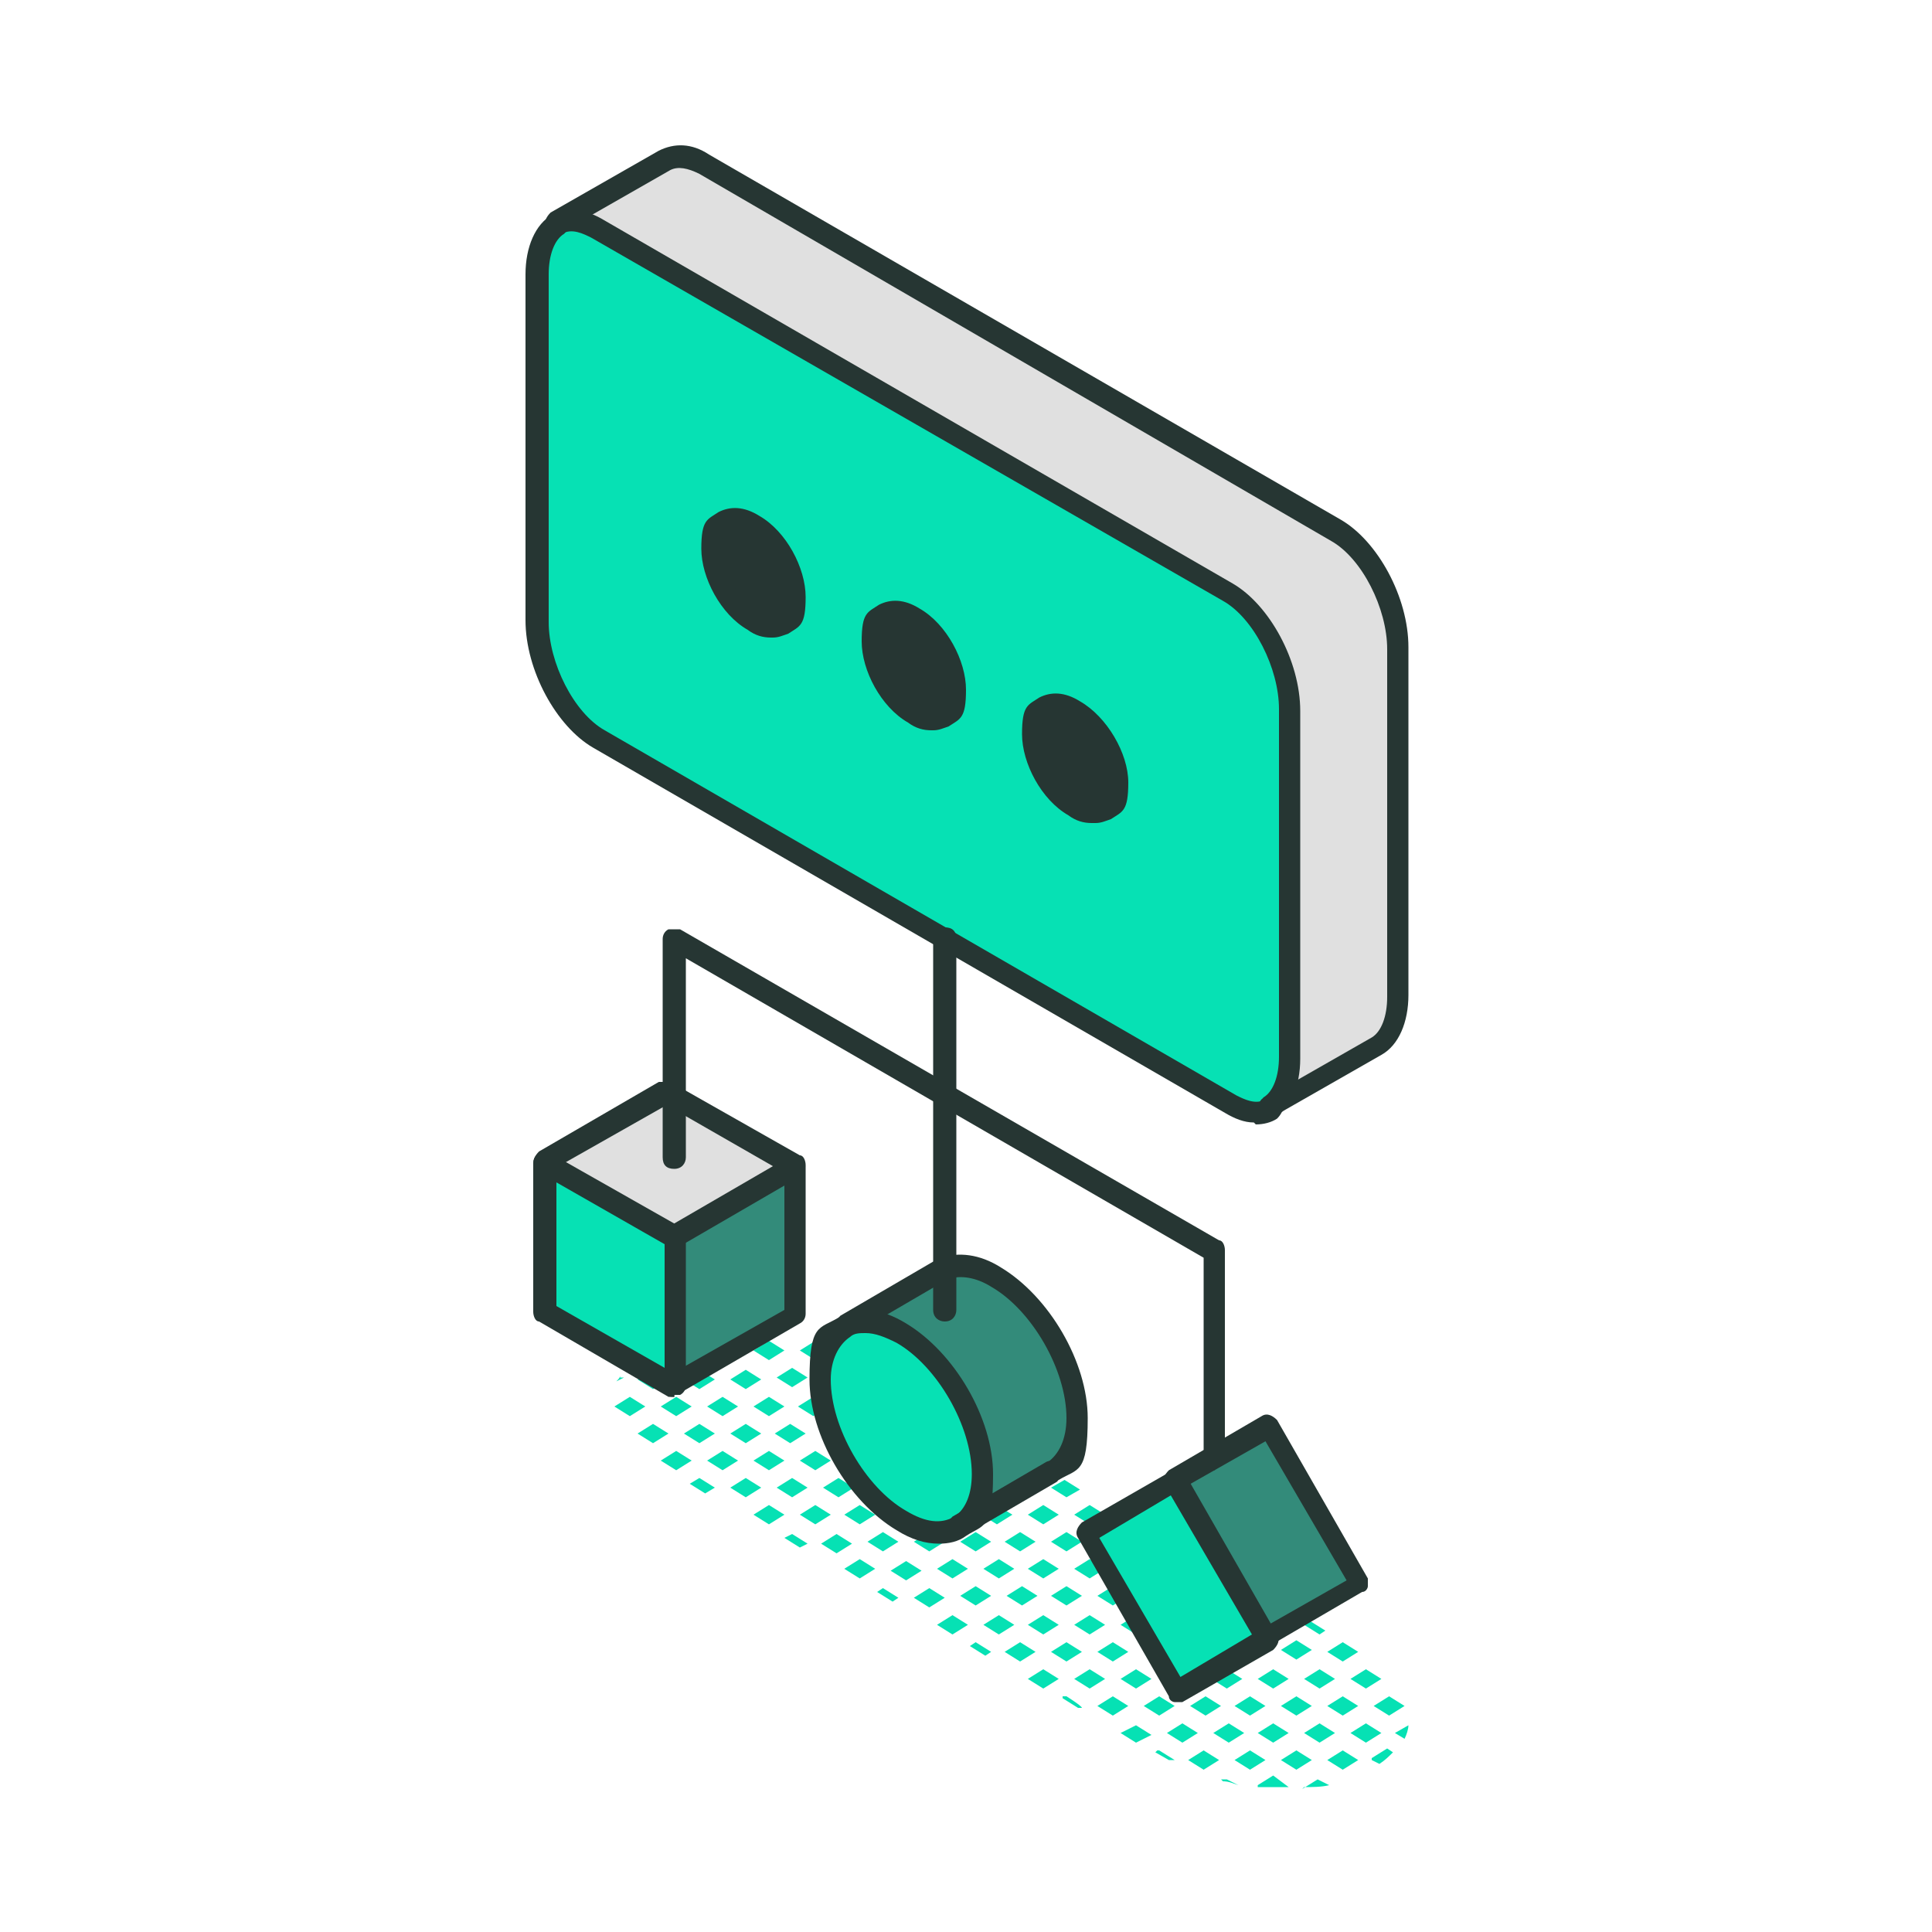 <?xml version="1.0" encoding="UTF-8"?>
<svg id="Calque_1" data-name="Calque 1" xmlns="http://www.w3.org/2000/svg" version="1.1" viewBox="0 0 100 100">
  <defs>
    <style>
      .cls-1 {
        fill: #263633;
      }

      .cls-1, .cls-2, .cls-3, .cls-4 {
        stroke-width: 0px;
      }

      .cls-2 {
        fill: #e0e0e0;
      }

      .cls-3 {
        fill: #338b7a;
      }

      .cls-4 {
        fill: #06e1b4;
      }
    </style>
  </defs>
  <path class="cls-4" d="M71.9,88.8l.8-.5-.8-.5-.8.5.8.5ZM71,91.1l.4.2c.3-.2.5-.4.7-.6l-.3-.2-.8.5ZM72.2,89.7l.5.3c.1-.2.2-.5.2-.7l-.7.4ZM70.3,85.5l-.8-.5-.8.5.8.5.8-.5ZM70.7,89.2l-.8.5.8.5.8-.5-.8-.5ZM70.3,88.3l-.8-.5-.8.5.8.5.8-.5ZM70.7,87.4l.8-.5-.8-.5-.8.5.8.5ZM68.7,91.1l.8.5.8-.5-.8-.5-.8.5ZM67.1,85.9l.8-.5-.8-.5-.8.5.8.5ZM68.6,84.4l-.8-.5-.3.2.8.5.3-.2ZM67.9,88.3l-.8-.5-.8.5.8.5.8-.5ZM69.1,86.9l-.8-.5-.8.5.8.5.8-.5ZM67.1,90.6l-.8.5.8.5.8-.5-.8-.5ZM69.1,89.7l-.8-.5-.8.5.8.5.8-.5ZM67.5,92.5h0c.4,0,.9,0,1.3-.1l-.6-.3-.8.5ZM65.5,82.6l-.8-.5-.8.5.8.5.8-.5ZM63.9,85.5l.8.5.8-.5-.8-.5-.8.5ZM65.9,84.5l.8-.5-.8-.5-.8.5.8.5ZM65.5,88.3l-.8-.5-.8.5.8.5.8-.5ZM66.7,86.9l-.8-.5-.8.5.8.5.8-.5ZM64.7,90.6l-.8.5.8.5.8-.5-.8-.5ZM66.7,89.7l-.8-.5-.8.5.8.5.8-.5ZM65.1,92.5h0c.5,0,1,0,1.5,0h.1c0,0-.8-.6-.8-.6l-.8.5ZM62.7,84.1l.8.5.8-.5-.8-.5-.8.5ZM62.4,83.1l.8-.5-.8-.5-.8.5.8.5ZM63.8,81.6l-.8-.5h-.2c0,.1.8.6.8.6h.2ZM61.5,85.5l.8.5.8-.5-.8-.5-.8.5ZM63.2,88.3l-.8-.5-.8.5.8.5.8-.5ZM62.7,86.9l.8.5.8-.5-.8-.5-.8.5ZM61.5,91.1l.8.5.8-.5-.8-.5-.8.5ZM64.4,89.7l-.8-.5-.8.5.8.5.8-.5ZM63.3,92.2c.3,0,.5.1.8.2l-.6-.3h-.3ZM60.8,79.8l-.8-.5-.8.5.8.5.8-.5ZM60.3,84.1l.8.5.8-.5-.8-.5-.8.5ZM59.2,82.6l.8.5.8-.5-.8-.5-.8.5ZM61.2,81.7l.8-.5-.8-.5-.8.5.8.5ZM60.8,85.5l-.8-.5-.8.5.8.5.8-.5ZM60.8,88.3l-.8-.5-.8.5.8.5.8-.5ZM62,86.9l-.8-.5-.8.5.8.5.8-.5ZM59.8,90.7l.7.4c0,0,.1,0,.2,0h.1c0,0-.8-.5-.8-.5h-.1ZM61.2,89.2l-.8.5.8.5.8-.5-.8-.5ZM57.6,80.3l.8-.5-.8-.5-.8.5.8.5ZM58.9,78.8l-.8-.5h-.2c0,0,.8.6.8.6h.2ZM58,84.1l.8.5.8-.5-.8-.5-.8.5ZM56.8,82.6l.8.5.8-.5-.8-.5-.8.5ZM58,81.2l.8.5.8-.5-.8-.5-.8.5ZM58.4,85.5l-.8-.5-.8.5.8.5.8-.5ZM57.6,87.8l-.8.5.8.5.8-.5-.8-.5ZM59.6,86.9l-.8-.5-.8.5.8.5.8-.5ZM58,89.7l.8.5.8-.4-.8-.5-.8.4ZM55.9,77.1l-.8-.5-.7.4.8.5.7-.4ZM54.4,79.8l.8.5.8-.5-.8-.5-.8.5ZM56.4,78.9l.8-.5-.8-.5-.8.5.8.5ZM57.2,84.1l-.8-.5-.8.5.8.5.8-.5ZM56,82.6l-.8-.5-.8.5.8.5.8-.5ZM55.6,81.2l.8.5.8-.5-.8-.5-.8.5ZM56,85.5l-.8-.5-.8.5.8.5.8-.5ZM55,87.9l.8.5h.2c0-.1-.8-.6-.8-.6h-.2ZM56.4,86.4l-.8.5.8.5.8-.5-.8-.5ZM53.2,78.4l.8.5.8-.5-.8-.5-.8.5ZM52.8,77.5l.8-.5-.8-.5-.8.5.8.5ZM50.8,78.4l.8.5.8-.5-.8-.5-.8.5ZM54.1,76l-.8-.5h0c0,0,.8.5.8.5h0ZM51.7,76.1l.8-.5-.8-.5-.8.5.8.5ZM52,79.8l.8.5.8-.5-.8-.5-.8.5ZM54.8,84.1l-.8-.5-.8.5.8.5.8-.5ZM53.7,82.6l-.8-.5-.8.5.8.5.8-.5ZM51.7,83.6l-.8.5.8.5.8-.5-.8-.5ZM53.2,81.2l.8.5.8-.5-.8-.5-.8.5ZM52.5,81.2l-.8-.5-.8.5.8.5.8-.5ZM52.8,85l-.8.5.8.5.8-.5-.8-.5ZM53.2,86.9l.8.5.8-.5-.8-.5-.8.5ZM51.1,74.3l-.8-.5-.7.4.8.5.7-.4ZM49.7,77l.8.5.8-.5-.8-.5-.8.5ZM51.3,79.8l-.8-.5-.8.5.8.5.8-.5ZM51.3,82.6l-.8-.5-.8.5.8.5.8-.5ZM50.2,85.2l.8.5.3-.2-.8-.5-.3.2ZM48.1,74.7l.8-.5-.8-.5-.8.5.8.5ZM49.3,73.2l-.8-.5h0s.8.5.8.5h0ZM48.5,78.4l.8.5.8-.5-.8-.5-.8.5ZM47.3,77l.8.5.8-.5-.8-.5-.8.5ZM48.5,75.6l.8.5.8-.5-.8-.5-.8.5ZM48.9,79.8l-.8-.5-.8.5.8.5.8-.5ZM48.5,84.1l.8.5.8-.5-.8-.5-.8.5ZM48.1,82.2l-.8.5.8.5.8-.5-.8-.5ZM50.1,81.2l-.8-.5-.8.5.8.5.8-.5ZM46.3,71.5l-.8-.5-.6.3.8.5.6-.3ZM44.9,74.2l.8.5.8-.5-.8-.5-.8.5ZM46.9,73.2l.8-.5-.8-.5-.8.5.8.5ZM47.7,78.4l-.8-.5-.8.5.8.5.8-.5ZM44.9,77l.8.5.8-.5-.8-.5-.8.5ZM46.1,75.6l.8.5.8-.5-.8-.5-.8.5ZM46.5,79.8l-.8-.5-.8.5.8.5.8-.5ZM45.4,82.4l.8.5.3-.2-.8-.5-.3.2ZM46.9,80.8l-.8.5.8.5.8-.5-.8-.5ZM43.3,71.8l.8-.5-.8-.5-.8.5.8.5ZM42.5,74.2l.8.5.8-.5-.8-.5-.8.5ZM44.5,73.2l.8-.5-.8-.5-.8.5.8.5ZM45.3,78.4l-.8-.5-.8.5.8.5.8-.5ZM44.2,77l-.8-.5-.8.5.8.5.8-.5ZM43.7,75.6l.8.5.8-.5-.8-.5-.8.5ZM43.3,79.4l-.8.5.8.5.8-.5-.8-.5ZM43.7,81.2l.8.5.8-.5-.8-.5-.8.5ZM41.3,72.8l.8.5.8-.5-.8-.5-.8.5ZM41,71.8l.8-.5-.8-.5-.8.5.8.5ZM43,69.9l-.8-.5-.8.5.8.5.8-.5ZM40.1,74.2l.8.5.8-.5-.8-.5-.8.5ZM42.2,77.9l-.8.5.8.5.8-.5-.8-.5ZM41.8,77l-.8-.5-.8.5.8.5.8-.5ZM43,75.6l-.8-.5-.8.5.8.5.8-.5ZM40.6,79.6l.8.5.4-.2-.8-.5-.4.2ZM38.9,68.8c-.2,0-.5,0-.7,0l.4.2.4-.2ZM39,72.8l.8.5.8-.5-.8-.5-.8.5ZM37.8,71.4l.8.5.8-.5-.8-.5-.8.5ZM38.2,72.8l-.8-.5-.8.5.8.5.8-.5ZM40.6,69.9l-.8-.5-.8.5.8.5.8-.5ZM39.4,74.2l-.8-.5-.8.5.8.5.8-.5ZM39.8,77.9l-.8.5.8.5.8-.5-.8-.5ZM38.6,76.5l-.8.5.8.5.8-.5-.8-.5ZM40.6,75.6l-.8-.5-.8.5.8.5.8-.5ZM36.4,68.9c0,0-.2,0-.2,0h0s.2,0,.2,0ZM37,71.4l-.8-.5-.8.5.8.5.8-.5ZM38.2,69.9l-.8-.5-.8.5.8.5.8-.5ZM37,74.2l-.8-.5-.8.5.8.5.8-.5ZM35.7,76.8l.8.5.5-.3-.8-.5-.5.3ZM37.4,75.1l-.8.5.8.5.8-.5-.8-.5ZM34.2,72.8l.8.5.8-.5-.8-.5-.8.5ZM34.6,71.4l-.8-.5-.8.5.8.5.8-.5ZM35.8,69.9l-.8-.5-.8.5.8.5.8-.5ZM33.8,73.7l-.8.5.8.5.8-.5-.8-.5ZM35,75.1l-.8.5.8.5.8-.5-.8-.5ZM32.1,71.2c0,.1-.1.2-.2.3l.4-.2h-.2ZM33.4,69.9c-.1,0-.3.2-.4.3l.4-.3h0ZM32.6,72.3l-.8.5.8.5.8-.5-.8-.5Z"/>
  <g>
    <g>
      <path class="cls-1" d="M55.6,36.8c1.2.7,2.2,2.4,2.2,3.8s-1,1.9-2.2,1.3-2.2-2.4-2.2-3.8,1-1.9,2.2-1.3Z"/>
      <path class="cls-4" d="M57.7,40.5c0-1.4-1-3.1-2.2-3.8-1.2-.7-2.2-.1-2.2,1.3s1,3.1,2.2,3.8,2.2.1,2.2-1.3ZM49.4,35.7c0-1.4-1-3.1-2.2-3.8-1.2-.7-2.2-.1-2.2,1.3s1,3.1,2.2,3.8c1.2.7,2.2.1,2.2-1.3ZM38.9,27.2c-1.2-.7-2.2-.1-2.2,1.3s1,3.1,2.2,3.8c1.2.7,2.2.1,2.2-1.3s-1-3.1-2.2-3.8ZM27.7,14.2c0-1.3.4-2.2,1.1-2.6h0c.5-.3,1.3-.3,2,.2l32.7,18.9c1.8,1,3.2,3.7,3.2,6.1v18c0,1.3-.4,2.2-1.1,2.6h0c-.6.3-1.3.3-2.1-.2l-32.7-18.9c-1.8-1-3.2-3.7-3.2-6.1V14.2Z"/>
      <path class="cls-1" d="M36.8,28.4c0-1.4,1-1.9,2.2-1.3s2.2,2.4,2.2,3.8-1,1.9-2.2,1.3c-1.2-.7-2.2-2.4-2.2-3.8Z"/>
      <path class="cls-2" d="M28.9,11.6l5.5-3.2c.6-.3,1.3-.3,2.1.2l32.7,18.9c1.8,1,3.2,3.7,3.2,6.1v18c0,1.3-.4,2.2-1.1,2.6l-5.6,3.2c.7-.4,1.1-1.3,1.1-2.6v-18c0-2.3-1.4-5.1-3.2-6.1L30.9,11.8c-.8-.4-1.5-.5-2-.2Z"/>
      <path class="cls-1" d="M45.1,33.2c0-1.4,1-1.9,2.2-1.3,1.2.7,2.2,2.4,2.2,3.8s-1,1.9-2.2,1.3c-1.2-.7-2.2-2.4-2.2-3.8Z"/>
      <rect class="cls-3" x="62.9" y="74.6" width="5.6" height="9.4" transform="translate(-30.9 43.5) rotate(-30)"/>
      <rect class="cls-4" x="58.2" y="77.4" width="5.4" height="9.4" transform="translate(-32.9 41.4) rotate(-30)"/>
      <path class="cls-4" d="M50.9,76.3c0,1.3-.4,2.2-1.2,2.7-.8.5-1.8.4-3-.3-2.3-1.3-4.2-4.6-4.2-7.3s.5-2.3,1.2-2.7c.8-.4,1.8-.4,3,.3,2.3,1.3,4.2,4.6,4.2,7.3Z"/>
      <path class="cls-3" d="M46.7,69c-1.2-.7-2.2-.7-3-.3h0s4.8-2.8,4.8-2.8c.1,0,.2-.1.3-.2.7-.3,1.7-.1,2.7.4,2.3,1.3,4.2,4.6,4.2,7.3s-.5,2.3-1.2,2.7l-4.8,2.8h0c.7-.5,1.2-1.4,1.2-2.7,0-2.7-1.9-6-4.2-7.3Z"/>
      <polygon class="cls-3" points="41.1 60.5 41.1 68.2 34.9 71.8 34.9 64.1 41.1 60.5"/>
      <polygon class="cls-2" points="35 56.9 41.1 60.5 34.9 64.1 28.2 60.2 34.5 56.6 35 56.9"/>
      <polygon class="cls-4" points="34.9 64.1 34.9 71.8 28.2 67.9 28.2 60.2 34.9 64.1"/>
    </g>
    <g>
      <path class="cls-1" d="M65.7,57.9c-.2,0-.4-.1-.5-.3-.2-.3,0-.6.2-.8.5-.3.8-1.1.8-2.1v-18c0-2.1-1.3-4.7-2.9-5.6L30.6,12.3c-.4-.2-1-.5-1.5-.2-.3.1-.6,0-.8-.2-.1-.3,0-.6.2-.8.7-.4,1.7-.3,2.6.2l32.7,18.9c1.9,1.1,3.5,4,3.5,6.6v18c0,1.4-.5,2.6-1.4,3.1,0,0-.2,0-.3,0Z"/>
      <path class="cls-1" d="M64.9,58.1c-.5,0-1-.2-1.5-.5l-32.7-18.9c-1.9-1.1-3.5-4-3.5-6.6V14.2c0-1.4.5-2.6,1.4-3.1.3-.2.6,0,.8.2.2.3,0,.6-.2.8-.5.3-.8,1.1-.8,2.1v18c0,2.1,1.3,4.7,2.9,5.6l32.7,18.9c.4.2,1,.5,1.5.2.3-.2.6,0,.8.2.2.3,0,.6-.2.8-.3.2-.7.3-1.1.3Z"/>
      <path class="cls-1" d="M39.9,33c-.4,0-.8-.1-1.2-.4-1.4-.8-2.4-2.7-2.4-4.2s.3-1.5.9-1.9c.6-.3,1.3-.3,2.1.2,1.4.8,2.4,2.7,2.4,4.2s-.3,1.5-.9,1.9c-.3.1-.5.2-.8.2ZM38,27.4c-.1,0-.2,0-.3,0-.2.1-.4.5-.4.9,0,1.2.9,2.7,1.9,3.3.4.2.7.3,1,.2.2-.1.4-.5.4-.9,0-1.2-.9-2.7-1.9-3.3-.3-.1-.5-.2-.7-.2Z"/>
      <path class="cls-1" d="M48.2,37.8c-.4,0-.8-.1-1.2-.4-1.4-.8-2.4-2.7-2.4-4.2s.3-1.5.9-1.9c.6-.3,1.3-.3,2.1.2,1.4.8,2.4,2.7,2.4,4.2s-.3,1.5-.9,1.9c-.3.1-.5.2-.8.2ZM46.3,32.2c-.1,0-.2,0-.3,0-.2.1-.4.5-.4.9,0,1.2.9,2.7,1.9,3.3.4.2.8.3,1,.2.2-.1.4-.5.4-.9,0-1.2-.9-2.7-1.9-3.3-.3-.1-.5-.2-.7-.2Z"/>
      <path class="cls-1" d="M56.5,42.6c-.4,0-.8-.1-1.2-.4-1.4-.8-2.4-2.7-2.4-4.2s.3-1.5.9-1.9c.6-.3,1.3-.3,2.1.2,1.4.8,2.5,2.7,2.5,4.2s-.3,1.5-.9,1.9c-.3.1-.5.2-.8.2ZM54.6,37c-.1,0-.2,0-.3,0-.2.1-.4.5-.4.9,0,1.2.9,2.7,1.9,3.3.4.2.8.3,1,.2.2-.1.4-.5.4-.9,0-1.2-.9-2.7-1.9-3.3-.3-.1-.5-.2-.7-.2Z"/>
      <path class="cls-1" d="M65.7,57.9c-.1,0-.3,0-.4-.2-.2-.2-.2-.6,0-.8,0,0,0,0,.1,0l5.6-3.2c.5-.3.8-1.1.8-2.1v-18c0-2.1-1.3-4.7-2.9-5.6L36.2,9c-.6-.3-1.1-.4-1.5-.2l-5.6,3.2c-.3.2-.6,0-.8-.2-.2-.3,0-.6.2-.8l5.6-3.2c.8-.4,1.7-.4,2.6.2l32.7,18.9c1.9,1.1,3.5,4,3.5,6.6v18c0,1.4-.5,2.6-1.4,3.1l-5.6,3.2c0,0-.2,0-.3,0Z"/>
      <path class="cls-1" d="M65.6,85.4c-.2,0-.4,0-.5-.3-.2-.3,0-.6.2-.8l4.4-2.5-4.2-7.2-4.4,2.5c-.3.2-.6,0-.8-.2-.2-.3,0-.6.2-.8l4.8-2.8c.3-.2.6,0,.8.2l4.7,8.2c0,.1,0,.3,0,.4,0,.1-.1.3-.3.3l-4.8,2.8c0,0-.2,0-.3,0Z"/>
      <path class="cls-1" d="M34.9,72.3c0,0-.2,0-.3,0l-6.7-3.9c-.2,0-.3-.3-.3-.5v-7.7c0-.2.1-.4.3-.5.2,0,.4,0,.6,0l6.7,3.8c.2,0,.3.3.3.5v7.7c0,.2-.1.4-.3.5,0,0-.2,0-.3,0ZM28.8,67.6l5.6,3.2v-6.4l-5.6-3.2v6.4Z"/>
      <path class="cls-1" d="M60.9,88.1s0,0-.1,0c-.1,0-.3-.1-.3-.3l-4.7-8.2c-.2-.3,0-.6.2-.8l4.7-2.7c.1,0,.3,0,.4,0,.1,0,.3.1.3.3l4.7,8.2c.2.3,0,.6-.2.8l-4.7,2.7c0,0-.2,0-.3,0ZM56.9,79.6l4.2,7.2,3.7-2.2-4.2-7.2-3.7,2.2Z"/>
      <path class="cls-1" d="M48.6,79.9c-.7,0-1.4-.2-2.2-.7-2.5-1.5-4.5-4.9-4.5-7.8s.5-2.6,1.5-3.2c1-.6,2.2-.5,3.5.3,2.5,1.5,4.5,4.9,4.5,7.8s-.5,2.6-1.4,3.2c-.4.3-.9.4-1.4.4ZM49.7,79h0ZM44.8,69c-.3,0-.6,0-.8.2-.6.4-1,1.2-1,2.2,0,2.5,1.8,5.6,3.9,6.8,1,.6,1.8.7,2.5.3.6-.4.9-1.2.9-2.2,0-2.5-1.8-5.6-3.9-6.8-.6-.3-1.1-.5-1.6-.5Z"/>
      <path class="cls-1" d="M54.5,76.8c-.2,0-.4,0-.5-.3-.2-.3,0-.6.2-.8.6-.4,1-1.2,1-2.3,0-2.5-1.8-5.6-3.9-6.8-.8-.5-1.6-.6-2.2-.4,0,0-.2,0-.2.1l-4.8,2.8c-.3.2-.6,0-.8-.2-.2-.3,0-.6.2-.8l4.8-2.8c.1,0,.3-.1.4-.2.9-.3,2-.2,3.1.5,2.5,1.5,4.5,4.9,4.5,7.8s-.5,2.6-1.5,3.2c0,0-.2,0-.3,0Z"/>
      <path class="cls-1" d="M49.6,79.6c-.2,0-.4,0-.5-.3-.2-.3,0-.6.2-.8l4.8-2.8c.3-.2.6,0,.8.2.2.3,0,.6-.2.8l-4.8,2.8c0,0-.2,0-.3,0Z"/>
      <path class="cls-1" d="M34.9,64.6c-.2,0-.4,0-.5-.3-.2-.3,0-.6.2-.8l6.2-3.6c.3-.2.6,0,.8.2.2.3,0,.6-.2.8l-6.2,3.6c0,0-.2,0-.3,0Z"/>
      <path class="cls-1" d="M34.9,72.3c-.2,0-.4,0-.5-.3-.2-.3,0-.6.2-.8l6-3.4v-7.1l-6.1-3.5-6,3.4c-.3.2-.6,0-.8-.2-.2-.3,0-.6.2-.8l6.2-3.6c.2,0,.4,0,.6,0l6.7,3.8c.2,0,.3.3.3.5v7.7c0,.2-.1.4-.3.5l-6.2,3.6c0,0-.2,0-.3,0Z"/>
      <path class="cls-1" d="M48.9,68.4c-.3,0-.6-.2-.6-.6v-19.2c0-.3.2-.6.6-.6s.6.2.6.6v19.2c0,.3-.2.6-.6.6Z"/>
      <path class="cls-1" d="M62.9,76.1c-.3,0-.6-.2-.6-.6v-10.4l-26.8-15.5v10.3c0,.3-.2.6-.6.6s-.6-.2-.6-.6v-11.3c0-.2.1-.4.3-.5.2,0,.4,0,.6,0l27.9,16.1c.2,0,.3.3.3.5v10.7c0,.3-.2.6-.6.6Z"/>
    </g>
  </g>
</svg>